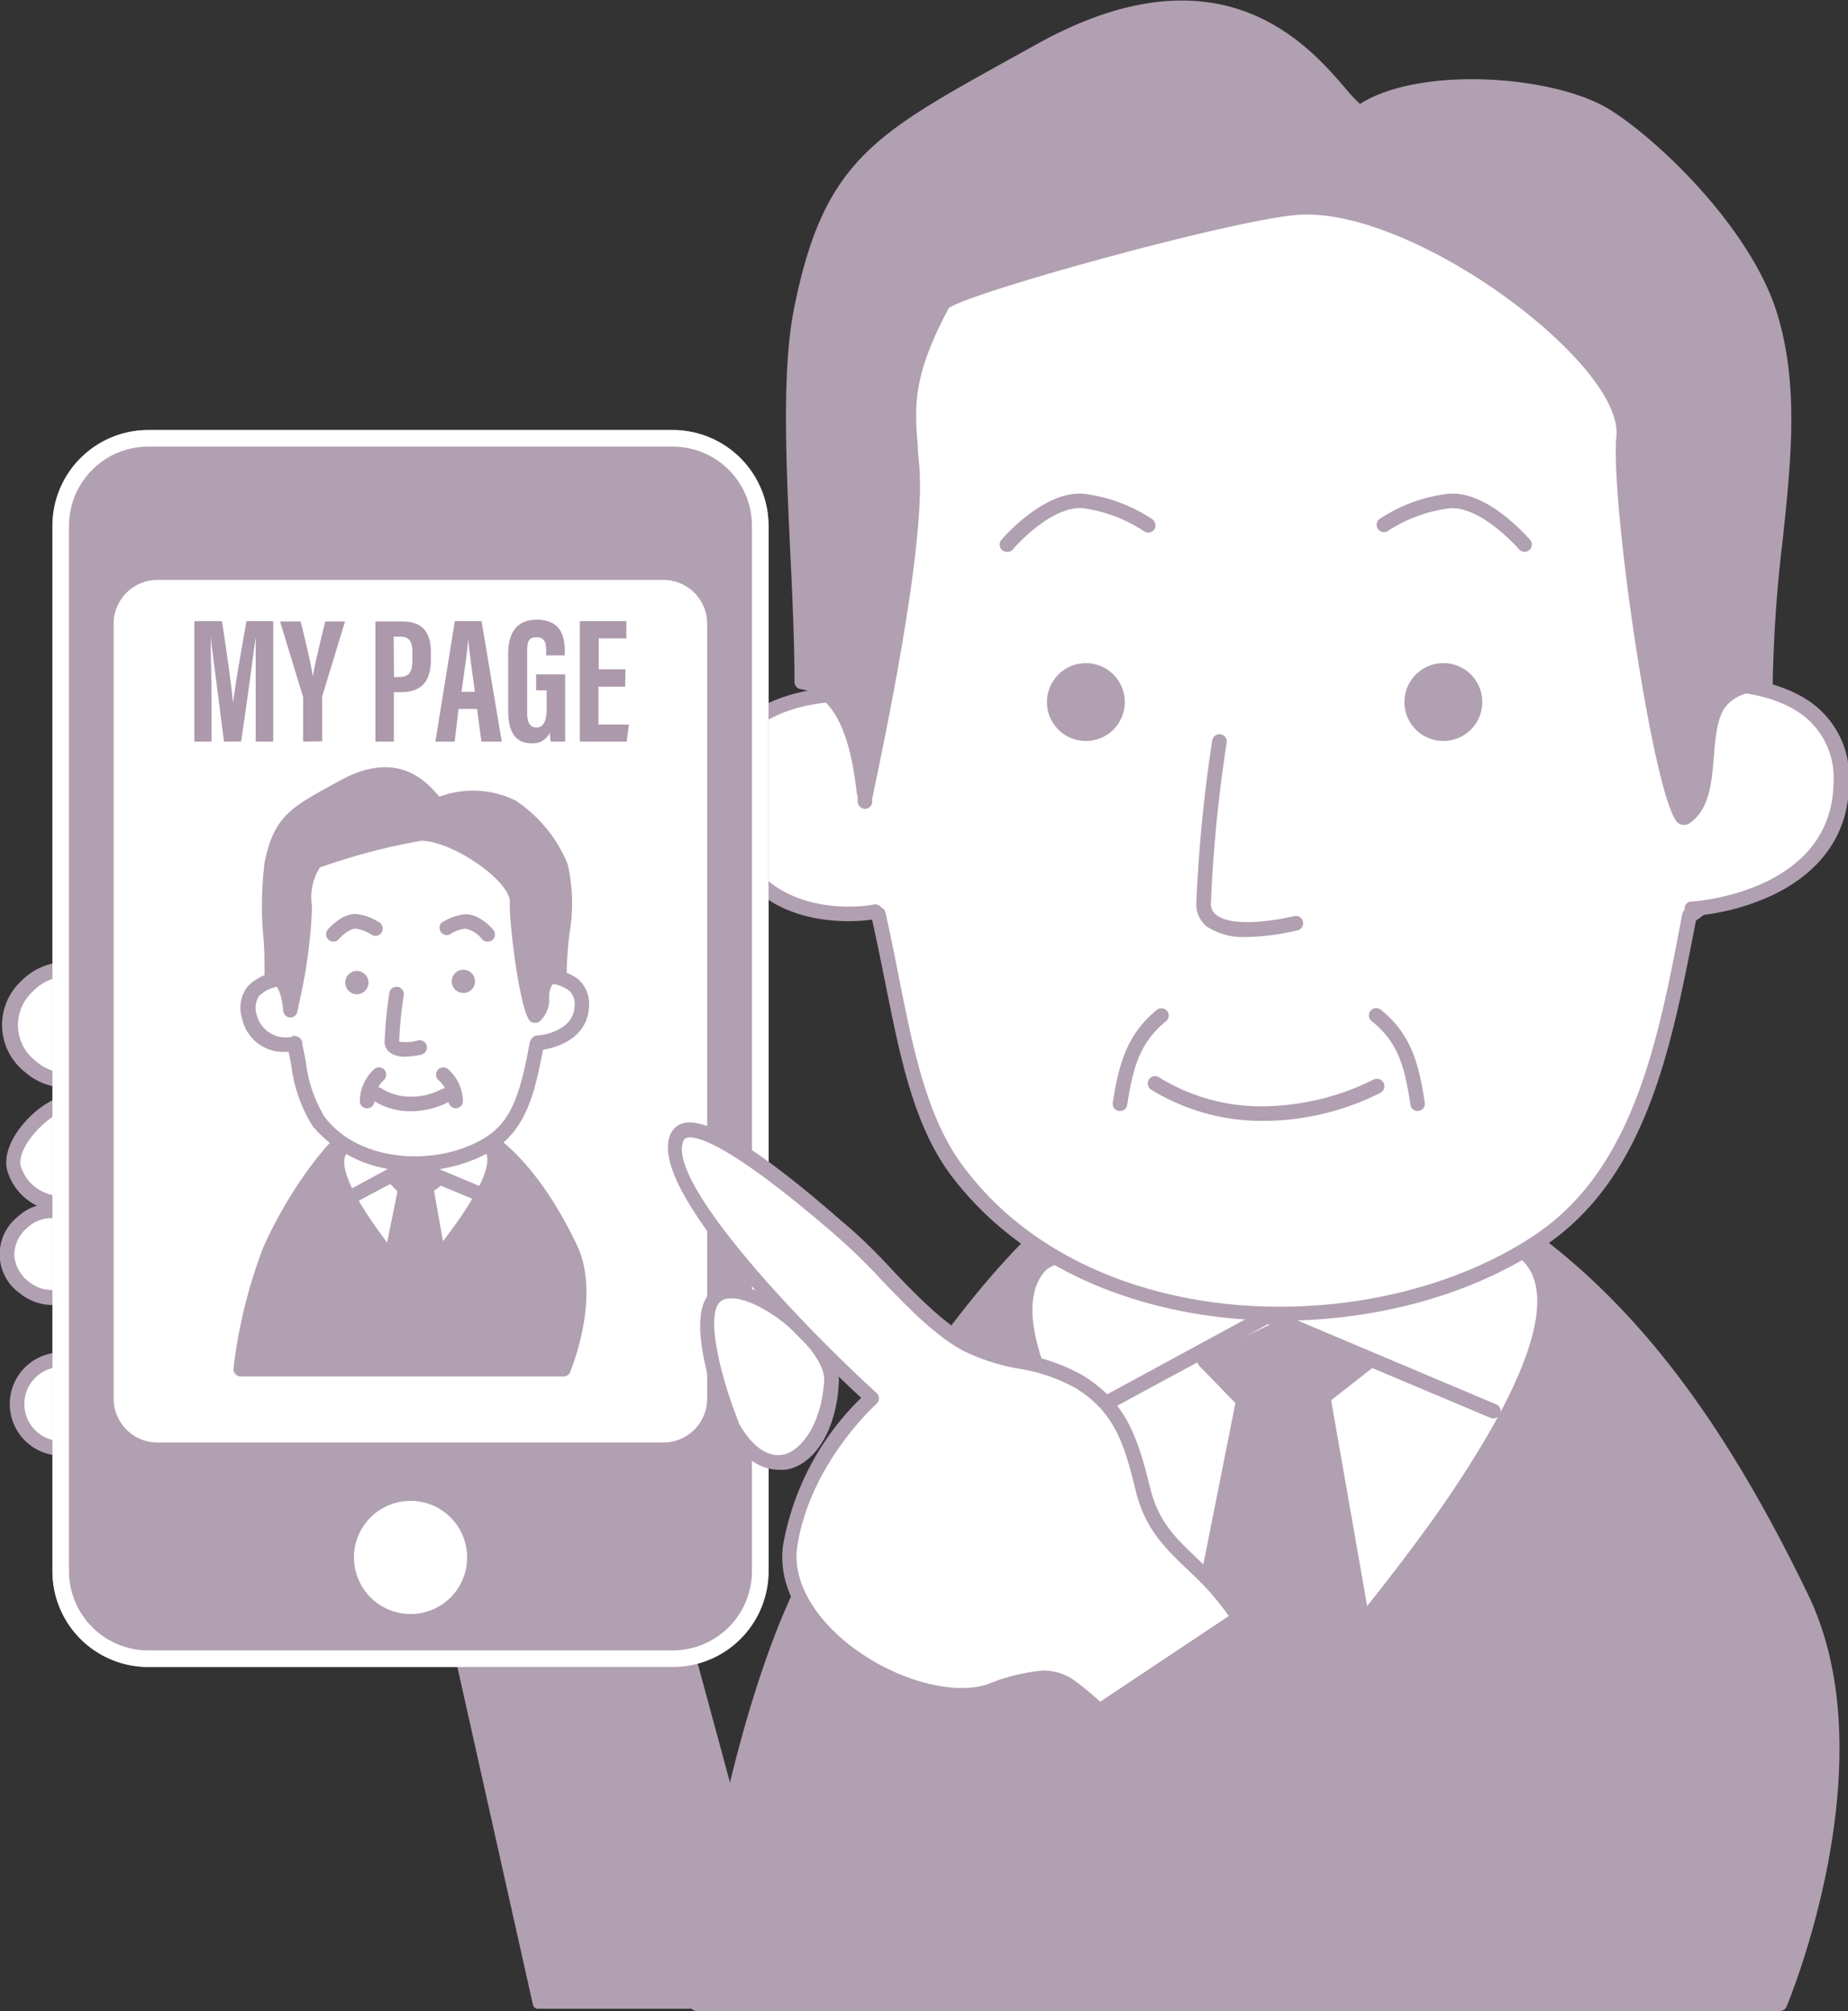 <svg xmlns="http://www.w3.org/2000/svg" viewBox="0 0 138.19 150.35"><rect x="0" y="0" width="138.19" height="150.35" fill="#333333" stroke="none"/><defs><style>.cls-1{fill:#fff;}.cls-2{fill:#b1a0b1;}.cls-3{fill:#ac99ac;}</style></defs><g id="レイヤー_2" data-name="レイヤー 2"><g id="レイヤー_1-2" data-name="レイヤー 1"><path class="cls-1" d="M5,72.45a4.17,4.17,0,1,0,.36,8.32"/><path class="cls-2" d="M4.94,81.33a4.77,4.77,0,0,1-3.1-1.2,4.48,4.48,0,0,1-.29-6.75A4.83,4.83,0,0,1,5,71.91a.55.55,0,0,1,.54.55A.57.57,0,0,1,5,73h0a3.63,3.63,0,0,0-2.57,1.15,3.39,3.39,0,0,0,.22,5.16,3.67,3.67,0,0,0,2.71.92.56.56,0,0,1,.6.48.55.55,0,0,1-.49.6A3,3,0,0,1,4.94,81.33Z"/><path class="cls-1" d="M4.24,90.55A3.26,3.26,0,1,0,4.48,97"/><path class="cls-2" d="M3.9,97.57a3.89,3.89,0,0,1-2.39-.86A3.58,3.58,0,0,1,1.29,91a3.76,3.76,0,0,1,3-1,.55.55,0,0,1-.15,1.08A2.7,2.7,0,0,0,2,91.83a2.67,2.67,0,0,0-.93,2,2.71,2.71,0,0,0,1.09,2,2.69,2.69,0,0,0,2.19.57.57.57,0,0,1,.65.43.54.54,0,0,1-.43.64A3.23,3.23,0,0,1,3.9,97.57Z"/><path class="cls-1" d="M4.58,101.66a3.32,3.32,0,0,0,0,6.63"/><path class="cls-2" d="M4.59,108.83h0a3.86,3.86,0,0,1,0-7.72.55.55,0,0,1,0,1.09,2.77,2.77,0,0,0,0,5.54.55.55,0,0,1,.53.56A.54.54,0,0,1,4.59,108.83Z"/><path class="cls-1" d="M4.32,82.67c-1.58.66-3.72,3-3.29,4.69A3.71,3.71,0,0,0,4.91,90"/><path class="cls-2" d="M4.54,90.57a4.25,4.25,0,0,1-4-3.07c-.52-2,1.82-4.6,3.6-5.33a.55.55,0,1,1,.41,1c-1.36.56-3.3,2.73-3,4a3.17,3.17,0,0,0,3.29,2.24.53.53,0,0,1,.6.47.54.54,0,0,1-.47.61A3.24,3.24,0,0,1,4.54,90.57Z"/><polygon class="cls-2" points="40.22 149.8 58.71 149.8 51.49 123.21 34.4 123.64 40.22 149.8"/><path class="cls-2" d="M58.71,150.18H40.22a.37.37,0,0,1-.37-.3L34,123.73a.41.41,0,0,1,.07-.32.42.42,0,0,1,.3-.15l17.08-.44a.37.37,0,0,1,.38.29l7.22,26.59a.39.39,0,0,1-.37.48Zm-18.18-.76H58.21l-7-25.82L34.88,124Z"/><path class="cls-2" d="M59.33,120.23c-5.2,11.87-7.26,29.57-7.26,29.57h81s7.53-18.12,1.6-30.37-12.54-21.87-22.36-28.35c-8.1-5.34-28.42-3.76-32.73-.34C73.3,95.75,64.53,108.36,59.33,120.23Z"/><path class="cls-2" d="M133.1,150.35h-81a.53.53,0,0,1-.4-.19.51.51,0,0,1-.14-.42c0-.18,2.13-17.92,7.3-29.73h0C64,108.24,72.77,95.48,79.27,90.32c4.34-3.44,24.78-5.37,33.37.31,8.88,5.86,15.84,14.67,22.55,28.56,6,12.33-1.28,30.07-1.59,30.82A.54.54,0,0,1,133.1,150.35Zm-80.41-1.09h80c1-2.52,6.79-18.61,1.48-29.59C127.58,106,120.75,97.28,112,91.54,104,86.19,84,88,80,91.17c-6.38,5.06-15,17.65-20.12,29.28h0C55.26,130.88,53.11,146.05,52.69,149.26Z"/><path class="cls-1" d="M95.7,128.33s25.21-27.25,18.49-34.27c-4.41-4.6-34-1.86-36.3.7C71.5,101.76,95.7,128.33,95.7,128.33Z"/><path class="cls-2" d="M95.7,128.71h0a.37.37,0,0,1-.28-.13c-1-1.09-24.36-26.9-17.81-34.08,1.58-1.73,13-3.19,21.84-3.3,4.62-.07,12.73.21,15,2.6C121.35,101,97,127.46,96,128.59A.36.36,0,0,1,95.7,128.71ZM100.56,92h-1.1c-10.08.12-20.12,1.77-21.28,3-2.48,2.72-.22,9.27,6.53,18.93a162.14,162.14,0,0,0,11,13.82,166.69,166.69,0,0,0,11.45-14.16c7-9.89,9.37-16.55,6.76-19.27C112.47,92.81,107.63,92,100.56,92Z"/><path class="cls-2" d="M80.06,106.9a.56.56,0,0,1-.48-.29.55.55,0,0,1,.22-.74l14.73-8a.52.52,0,0,1,.47,0L111.89,105a.55.55,0,0,1,.29.72.55.55,0,0,1-.71.29L94.82,99l-14.5,7.84A.59.59,0,0,1,80.06,106.9Z"/><polygon class="cls-2" points="89.91 101.84 95.89 99 102.49 101.84 99.07 104.52 101.84 120.09 95.68 127.84 89.64 120.47 92.76 104.78 89.91 101.84"/><path class="cls-2" d="M95.68,128.23a.37.37,0,0,1-.3-.14l-6-7.37a.35.35,0,0,1-.08-.32l3.08-15.5-2.71-2.79a.4.4,0,0,1-.11-.34.41.41,0,0,1,.22-.28l6-2.84a.37.37,0,0,1,.31,0l6.6,2.85a.38.38,0,0,1,.23.3.39.39,0,0,1-.14.35l-3.24,2.54L102.22,120a.37.37,0,0,1-.08.3L96,128.08a.38.38,0,0,1-.3.15Zm-5.63-7.86,5.62,6.86,5.77-7.24-2.75-15.4a.4.4,0,0,1,.14-.37l2.92-2.28L95.9,99.42,90.56,102,93,104.51a.4.4,0,0,1,.1.35Z"/><path class="cls-1" d="M126.85,34.68c.52,5,.86,10.06.92,15.12,0,3.67,5.4,6.44,5.09,10-.24,2.67-2.57,6-6.53,8.68-1.91,10.1-3.84,19.29-11.14,24.25-12.72,8.64-34,7.33-43.47-4.94-3.7-4.82-4.38-12.18-6-19.43-9.74-3.71-8.25-4.89-8.6-8.27s6.47-8.79,6.54-12.27c.15-7.36-.87-15.56,1.18-21.1,5.62-15.11,15.68-17,33.77-17C118.38,9.67,124.93,16.21,126.85,34.68Z"/><path class="cls-2" d="M95.78,98.74c-9.38,0-18.84-3.31-24.49-10.64-3-3.85-4-9.2-5.14-14.86-.3-1.47-.6-3-.94-4.5-8.13-3.12-8.51-4.53-8.6-7.38,0-.38,0-.79-.07-1.23-.21-2.06,1.64-4.48,3.43-6.82,1.51-2,3.08-4,3.11-5.52,0-2,0-4.13-.06-6.17-.12-5.41-.25-11,1.27-15.11,6-16.12,17.46-17.34,34.28-17.36,19.54,0,26.83,6.4,28.83,25.48h0c.55,5.33.86,10.43.91,15.16,0,1.61,1.27,3.13,2.48,4.61,1.37,1.67,2.79,3.4,2.61,5.43-.25,2.9-2.77,6.31-6.58,9C125,78.23,123.15,88,115.49,93.16,110.17,96.78,103,98.74,95.78,98.74Zm2.92-88.5h-.13c-19.1,0-27.94,2.34-33.26,16.65C63.86,30.8,64,36,64.11,41.59c0,2.06.1,4.19.06,6.23,0,1.84-1.64,3.94-3.34,6.15s-3.37,4.42-3.2,6.05c0,.47.06.9.07,1.31.07,2.28.1,3.43,8.17,6.5a.56.56,0,0,1,.34.39c.37,1.61.69,3.24,1,4.81,1.1,5.53,2.14,10.76,5,14.41C81.79,100,103,100.3,114.88,92.26c7.34-5,9.15-14.6,10.91-23.9A.56.56,0,0,1,126,68c3.65-2.48,6.07-5.65,6.3-8.27.14-1.59-1.08-3.08-2.38-4.65s-2.7-3.3-2.72-5.29c0-4.69-.35-9.76-.91-15.06C124.38,16.21,117.66,10.24,98.7,10.24Z"/><path class="cls-2" d="M93.33,70.05a5.13,5.13,0,0,1-3.07-.76,2.13,2.13,0,0,1-.8-1.74,108.79,108.79,0,0,1,1.19-12.19.54.54,0,0,1,.62-.46.54.54,0,0,1,.46.62,107,107,0,0,0-1.18,12,1,1,0,0,0,.39.87c1.21,1,4.66.39,5.89.09a.55.55,0,0,1,.26,1.06A17.93,17.93,0,0,1,93.33,70.05Z"/><path class="cls-2" d="M94.13,83.8H94a15.81,15.81,0,0,1-7.88-2.31.55.55,0,1,1,.62-.9A14.52,14.52,0,0,0,94,82.71a18.86,18.86,0,0,0,8.72-2,.54.54,0,0,1,.49,1A19.49,19.49,0,0,1,94.13,83.8Z"/><path class="cls-1" d="M125.85,51.37c2.68-.59,11.87-.57,11.79,7.11C137.55,67,127,68,126.51,68"/><path class="cls-2" d="M126.51,68.49h0a.55.55,0,0,1-.54-.55.52.52,0,0,1,.55-.54h0c.11,0,10.5-.65,10.59-8.93A5.88,5.88,0,0,0,135,53.62c-2.71-2.2-7.26-2.11-9-1.72a.54.54,0,1,1-.23-1.06c1.94-.43,6.94-.52,10,1.94a6.88,6.88,0,0,1,2.5,5.7c0,3.75-2,6.66-5.71,8.44A17.32,17.32,0,0,1,126.51,68.49Z"/><path class="cls-1" d="M63.09,51.92c-2.74,0-10.91,1.13-8.92,9.46s10.68,6.91,11.21,6.79"/><path class="cls-2" d="M63.44,68.87c-3,0-8.26-.94-9.8-7.36-.67-2.8-.3-5.11,1.09-6.85,2.6-3.26,7.78-3.28,8.37-3.29a.53.53,0,0,1,.53.55.54.54,0,0,1-.54.54H63c-1.95,0-5.58.6-7.4,2.88-1.17,1.46-1.47,3.45-.88,5.91,1.92,8,10.48,6.41,10.56,6.39a.55.55,0,1,1,.23,1.07A12.7,12.7,0,0,1,63.44,68.87Z"/><path class="cls-2" d="M84.11,52.51a2.91,2.91,0,1,1-2.89-2.93A2.91,2.91,0,0,1,84.11,52.51Z"/><path class="cls-2" d="M110.84,52.51A2.91,2.91,0,1,1,108,49.58,2.9,2.9,0,0,1,110.84,52.51Z"/><path class="cls-2" d="M132.34,23.5c-1.82-5.89-8.27-12.35-12.2-14.84-4.08-2.59-14.1-3.21-18.3-.38-1.35.92-6.86-14.07-24-4.56-11.78,6.53-15.63,8-17.91,19.4-1.37,6.8,0,18.69,0,27.82,4.14.64,4.51,7.43,4.73,8.82,0-.18,3.94-17.66,3.56-24.51C68,31.09,67.15,29,70.52,22.7c.58-1.08,22.16-7,26.75-7.19C106,15.13,122,26.77,121.41,32.69c-.57,5.7,3.34,29.18,4.54,28.42,2.54-1.62.84-7,2.91-8.93a3.62,3.62,0,0,1,3.14-1C132,40.67,134.91,31.77,132.34,23.5ZM64.67,59.76c0,.22,0,.2,0,0Z"/><path class="cls-2" d="M125.89,61.67a.72.72,0,0,1-.36-.11c-1.78-1.09-5.14-24.09-4.66-28.93.16-1.53-1-3.7-3.3-6.12-5-5.26-14.27-10.73-20.28-10.46-4.54.2-25.14,5.91-26.35,7-2.74,5.13-2.55,7.36-2.3,10.44,0,.55.1,1.13.13,1.74.33,5.83-2.41,19-3.31,23.35-.13.61-.21,1-.24,1.19v.06a.54.54,0,0,1-.2.52.51.51,0,0,1-.54.08.54.54,0,0,1-.34-.44v0a.36.36,0,0,1,0-.11c0-.14,0-.33-.07-.57-.24-2-.87-7.28-4.2-7.79a.54.54,0,0,1-.46-.54c0-3-.16-6.47-.32-9.78-.31-6.66-.63-13.56.29-18.15,2.2-11,6-13,16.11-18.62l2.08-1.15c13.68-7.58,20.26.08,23.06,3.35a10.68,10.68,0,0,0,1.07,1.14c4.48-2.86,14.6-2.16,18.75.47,3.88,2.47,10.51,9,12.42,15.13,1.67,5.38,1.07,11.05.43,17.06a102.76,102.76,0,0,0-.74,10.84.53.53,0,0,1-.19.41.57.57,0,0,1-.44.13,3,3,0,0,0-2.69.8c-.82.78-.95,2.39-1.08,3.93-.16,2-.33,4.06-1.91,5.07A.71.71,0,0,1,125.89,61.67ZM97.69,15c6.28,0,15.66,5.51,20.67,10.81,1.77,1.88,3.83,4.61,3.6,7-.55,5.49,2.8,24.85,4,27.64.82-.81.94-2.35,1.07-4,.15-1.76.3-3.57,1.42-4.64a4.06,4.06,0,0,1,3-1.14c0-3.64.4-7.06.75-10.36.63-5.9,1.22-11.46-.39-16.62h0c-1.75-5.64-8.07-12.06-12-14.54S106.14,6,102.15,8.73c-.71.48-1.33-.24-2.35-1.43C96.94,4,91-3,78.09,4.2L76,5.34c-10.08,5.55-13.47,7.42-15.57,17.88-.9,4.46-.58,11.29-.27,17.89.15,3.17.3,6.43.32,9.39,2.65.7,3.75,3.69,4.26,6.13,1.1-5.38,3.22-16.29,2.94-21.34,0-.61-.09-1.18-.13-1.72-.26-3.14-.47-5.63,2.48-11.12.81-1.51,23-7.31,27.2-7.49Z"/><path class="cls-2" d="M83.75,83.06h-.08a.54.54,0,0,1-.46-.62c.44-2.78,1-5.06,3.3-6.94a.54.54,0,0,1,.68.85c-2,1.64-2.48,3.54-2.9,6.26A.54.54,0,0,1,83.75,83.06Z"/><path class="cls-2" d="M106,83.06a.54.54,0,0,1-.53-.46c-.42-2.72-.85-4.62-2.9-6.26a.54.54,0,1,1,.68-.85c2.34,1.88,2.86,4.16,3.29,6.94a.53.53,0,0,1-.45.62Z"/><path class="cls-2" d="M114,41.26a.56.56,0,0,1-.41-.19s-2.86-3.3-5.24-3.06a10.94,10.94,0,0,0-4.6,1.71.55.55,0,0,1-.63-.89,11.82,11.82,0,0,1,5.13-1.91c3-.3,6,3.29,6.17,3.44a.55.55,0,0,1-.06.77A.59.59,0,0,1,114,41.26Z"/><path class="cls-2" d="M75.3,41.26a.61.61,0,0,1-.36-.13.56.56,0,0,1-.06-.77c.13-.15,3.23-3.73,6.18-3.44a11.81,11.81,0,0,1,5.12,1.91.55.55,0,0,1,.13.76.55.55,0,0,1-.76.13A10.87,10.87,0,0,0,81,38c-2.4-.23-5.21,3-5.24,3.06A.56.56,0,0,1,75.3,41.26Z"/><path class="cls-2" d="M50.3,32.15H11.09a7.17,7.17,0,0,0-7.17,7.16v78.17a7.16,7.16,0,0,0,7.17,7.15H50.3a7.16,7.16,0,0,0,7.17-7.15V39.31A7.17,7.17,0,0,0,50.3,32.15Z"/><path class="cls-1" d="M50.3,33.39a5.93,5.93,0,0,1,5.93,5.92v78.17a5.93,5.93,0,0,1-5.93,5.91H11.09a5.93,5.93,0,0,1-5.93-5.91V39.31a5.93,5.93,0,0,1,5.93-5.92H50.3m0-1.24H11.09a7.17,7.17,0,0,0-7.17,7.16v78.17a7.16,7.16,0,0,0,7.17,7.15H50.3a7.16,7.16,0,0,0,7.17-7.15V39.31a7.17,7.17,0,0,0-7.17-7.16Z"/><path class="cls-1" d="M52.88,104.58a3.28,3.28,0,0,1-3.28,3.27H11.78a3.28,3.28,0,0,1-3.28-3.27V46.63a3.27,3.27,0,0,1,3.28-3.27H49.6a3.27,3.27,0,0,1,3.28,3.27Z"/><path class="cls-1" d="M30.69,120.67a4.23,4.23,0,1,1,4.24-4.22A4.22,4.22,0,0,1,30.69,120.67Z"/><path class="cls-1" d="M54.75,106.58s-3.43-8.52-1-9.84,8.56,3.68,8.44,6.46C61.9,109.24,57.46,111.66,54.75,106.58Z"/><path class="cls-2" d="M58.21,109.88c-1.48,0-2.89-1.07-3.94-3l0,0c-.6-1.5-3.47-9-.78-10.52,1.44-.79,3.49.23,4.58.91,2.32,1.45,4.75,4.06,4.66,6-.14,3.45-1.67,6.1-3.8,6.58A3.25,3.25,0,0,1,58.21,109.88Zm-3-3.54c1,1.8,2.21,2.68,3.42,2.4s2.81-2.17,3-5.56c.06-1.32-1.84-3.65-4.15-5.08-1.47-.92-2.8-1.25-3.48-.88C52.62,98,53.9,103,55.24,106.34Z"/><path class="cls-1" d="M74.05,126.43c-5.32,1.78-15.88-4.28-15-10.82s6.11-11.06,6.11-11.06S48.62,89.38,50.65,85c1.31-2.81,11.41,6.24,12.42,7.1,2.88,2.44,6,6.64,9.24,8.39,2.67,1.43,5.8,1.16,8.41,2.79,3.15,2,3.91,4.6,4.74,8,.87,3.59,3,4.73,5.34,7.23,1.94,2.13,3.37,5.25,6.15,6.45,1.34.57-9.52,7.78-9.52,7.78s-6.56-6.44-7.89-7S77.56,125.26,74.05,126.43Z"/><path class="cls-2" d="M87.43,133.34a.55.55,0,0,1-.38-.15c-2.51-2.46-6.82-6.51-7.72-6.9-1.16-.5-1.68-.49-5.11.66h0c-3.15,1.06-8.09-.39-11.75-3.44-2.91-2.42-4.3-5.25-3.91-8a20.27,20.27,0,0,1,5.84-11c-3-2.78-16.25-15.44-14.25-19.74a1.44,1.44,0,0,1,1-.81c1.82-.39,5.71,2,11.92,7.45l.32.27c1.08.92,2.16,2,3.31,3.24,1.9,2,3.86,4,5.84,5.08a14.1,14.1,0,0,0,3.85,1.23A14,14,0,0,1,81,102.85c3.23,2,4.07,4.62,5,8.36.61,2.53,1.88,3.74,3.48,5.27.56.53,1.13,1.08,1.73,1.72A27.27,27.27,0,0,1,93,120.43c1.2,1.63,2.43,3.32,4.22,4.08a.73.73,0,0,1,.44.6c.09,1-3.23,3.73-9.88,8.14A.53.53,0,0,1,87.43,133.34Zm-9.38-8.45a4.14,4.14,0,0,1,1.71.4c1.26.54,6.31,5.42,7.74,6.81,3.94-2.64,8-5.67,8.88-6.75a13,13,0,0,1-4.31-4.28,23.58,23.58,0,0,0-1.68-2.13c-.56-.62-1.13-1.16-1.67-1.67-1.66-1.59-3.1-3-3.79-5.8-.87-3.59-1.61-5.9-4.5-7.69a12.84,12.84,0,0,0-4.24-1.45A15.26,15.26,0,0,1,72.05,101c-2.13-1.14-4.15-3.24-6.11-5.28a43.13,43.13,0,0,0-3.23-3.17l-.32-.28c-8-6.91-10.33-7.35-11-7.21a.35.35,0,0,0-.27.21c-1.35,2.9,8.13,13.12,14.43,18.88a.52.52,0,0,1,.17.41.55.55,0,0,1-.18.4s-5,4.46-5.93,10.72c-.32,2.31,1,4.86,3.54,7,3.33,2.77,7.93,4.16,10.7,3.24h0A14.41,14.41,0,0,1,78.05,124.89Zm-4,1.54h0Z"/><polygon class="cls-2" points="95.69 143.79 119.34 143.79 94.83 119.35 78.7 130.07 95.69 143.79"/><path class="cls-2" d="M119.34,144.18H95.69a.36.36,0,0,1-.24-.09l-17-13.72a.43.43,0,0,1-.14-.32.4.4,0,0,1,.17-.3L94.62,119a.38.38,0,0,1,.48,0l24.51,24.44a.39.39,0,0,1,.08.42A.39.39,0,0,1,119.34,144.18Zm-23.52-.77h22.59L94.78,119.84,79.35,130.1Z"/><path class="cls-2" d="M20.17,93.55A37.7,37.7,0,0,0,18,102.36H42.15s2.24-5.4.48-9S38.89,86.79,36,84.86c-2.42-1.59-8.48-1.12-9.76-.1C24.33,86.26,21.72,90,20.17,93.55Z"/><path class="cls-2" d="M42.15,102.91H18a.55.55,0,0,1-.4-.18.53.53,0,0,1-.14-.43,37.61,37.61,0,0,1,2.21-9c1.56-3.56,4.22-7.42,6.2-9,1.54-1.23,7.82-1.63,10.4.07s4.82,4.46,6.85,8.67c1.85,3.82-.37,9.26-.47,9.49A.53.53,0,0,1,42.15,102.91Zm-23.52-1.09H41.78c.43-1.21,1.75-5.39.36-8.27-1.94-4-3.94-6.56-6.47-8.23-2.2-1.45-8-1-9.12-.13-1.86,1.48-4.39,5.16-5.88,8.58h0A34.62,34.62,0,0,0,18.63,101.82Zm1.54-8.27h0Z"/><path class="cls-1" d="M31,96s7.51-8.12,5.51-10.21C35.2,84.38,26.39,85.2,25.7,86,23.79,88.05,31,96,31,96Z"/><path class="cls-2" d="M31,96.35a.34.34,0,0,1-.29-.13c-1.24-1.36-7.34-8.29-5.3-10.52.59-.65,4.28-1,6.71-1.07s4.09.26,4.66.86c2.15,2.23-4.21,9.33-5.5,10.73A.41.41,0,0,1,31,96.35Zm1.47-11c-2.75,0-6,.42-6.5.84-1.17,1.28,2.36,6.17,5,9.17,2.78-3.07,6.46-8.08,5.23-9.37C35.8,85.55,34.25,85.38,32.48,85.38Z"/><path class="cls-2" d="M26.35,90a.52.52,0,0,1-.48-.29.54.54,0,0,1,.22-.74l4.39-2.37a.53.53,0,0,1,.46,0l5,2.11a.55.55,0,0,1-.42,1l-4.8-2L26.6,89.89A.47.47,0,0,1,26.35,90Z"/><polygon class="cls-2" points="29.28 88.07 31.06 87.22 33.03 88.07 32.01 88.87 32.84 93.51 31 95.82 29.2 93.62 30.13 88.95 29.28 88.07"/><path class="cls-2" d="M31,96.2a.39.39,0,0,1-.3-.14l-1.8-2.19a.41.41,0,0,1-.08-.32l.9-4.48L29,88.34a.42.42,0,0,1-.1-.34.39.39,0,0,1,.22-.28l1.78-.84a.34.34,0,0,1,.31,0l2,.85a.38.38,0,0,1,.23.3.39.39,0,0,1-.14.35l-.84.66.78,4.41a.42.42,0,0,1-.07.31L31.3,96.06A.44.44,0,0,1,31,96.2Zm-1.39-2.68L31,95.21l1.43-1.8-.8-4.47a.4.4,0,0,1,.14-.37l.52-.4-1.22-.53-1.14.55.48.49a.42.42,0,0,1,.1.34Z"/><path class="cls-1" d="M40.29,68.06c.15,1.47.26,3,.27,4.5,0,1.09,1.61,1.92,1.52,3a4,4,0,0,1-1.95,2.58c-.57,3-1.14,5.75-3.32,7.23-3.79,2.57-10.13,2.18-13-1.47-1.1-1.44-1.31-3.63-1.8-5.79-2.9-1.11-2.46-1.46-2.56-2.47S21.42,73,21.45,72c0-2.2-.27-4.64.35-6.29,1.67-4.51,4.67-5.07,10.06-5.07C37.77,60.6,39.72,62.55,40.29,68.06Z"/><path class="cls-2" d="M31,87.52a9.47,9.47,0,0,1-7.61-3.31,11,11,0,0,1-1.61-4.59c-.07-.37-.15-.75-.23-1.13C19.38,77.62,19,77.11,19,76a2,2,0,0,0,0-.34,3.79,3.79,0,0,1,1.1-2.3A3.88,3.88,0,0,0,20.9,72c0-.59,0-1.21,0-1.82a13.47,13.47,0,0,1,.41-4.64c1.86-5,5.56-5.42,10.57-5.43h0c6.06,0,8.31,2,8.93,7.94h0c.17,1.6.26,3.13.28,4.55a2.25,2.25,0,0,0,.65,1.14,2.71,2.71,0,0,1,.86,1.89,4.35,4.35,0,0,1-2,2.86c-.54,2.85-1.14,5.75-3.51,7.36A11,11,0,0,1,31,87.52Zm.86-26.37h0c-5.5,0-8,.67-9.55,4.71A12.76,12.76,0,0,0,22,70.1c0,.63,0,1.26,0,1.88A4.07,4.07,0,0,1,20.92,74c-.39.5-.92,1.19-.88,1.53,0,.15,0,.29,0,.41,0,.52,0,.77,2.19,1.6a.54.54,0,0,1,.34.38c.11.49.21,1,.3,1.45a10.21,10.21,0,0,0,1.4,4.13C27,87.11,33.12,87.2,36.51,84.9,38.42,83.6,39,81.23,39.6,78a.52.52,0,0,1,.23-.35,3.54,3.54,0,0,0,1.71-2.18c0-.32-.29-.7-.62-1.11a3,3,0,0,1-.9-1.81c0-1.4-.11-2.89-.27-4.46h0C39.19,62.78,37.36,61.15,31.9,61.15Z"/><path class="cls-2" d="M30.31,79a1.88,1.88,0,0,1-1.16-.31,1,1,0,0,1-.39-.82,33.88,33.88,0,0,1,.36-3.69.55.55,0,0,1,1.08.16,31.05,31.05,0,0,0-.35,3.54,3.45,3.45,0,0,0,1.4-.09.54.54,0,0,1,.66.4.55.55,0,0,1-.4.66A5.45,5.45,0,0,1,30.31,79Z"/><path class="cls-2" d="M30.54,83.08h0a5.14,5.14,0,0,1-2.56-.76.55.55,0,1,1,.62-.9,4.05,4.05,0,0,0,2,.57,4.83,4.83,0,0,0,2.42-.56.55.55,0,0,1,.73.24.54.54,0,0,1-.23.73A6.16,6.16,0,0,1,30.54,83.08Z"/><path class="cls-1" d="M40,73c.8-.18,3.54-.17,3.52,2.12,0,2.55-3.16,2.82-3.32,2.82"/><path class="cls-2" d="M40.19,78.51h0a.54.54,0,0,1-.54-.54.55.55,0,0,1,.55-.55h0s2.75-.19,2.77-2.28A1.33,1.33,0,0,0,42.48,74a3.27,3.27,0,0,0-2.37-.44.54.54,0,0,1-.65-.41.54.54,0,0,1,.42-.65,4.37,4.37,0,0,1,3.29.65,2.46,2.46,0,0,1,.88,2C44,77.92,41,78.51,40.19,78.51Z"/><path class="cls-1" d="M21.29,73.19c-.82,0-3.26.34-2.66,2.82s3.18,2.06,3.34,2"/><path class="cls-2" d="M21.37,78.64a3.15,3.15,0,0,1-3.27-2.5,2.62,2.62,0,0,1,.4-2.37,3.67,3.67,0,0,1,2.79-1.12.55.55,0,0,1,0,1.09h0a2.57,2.57,0,0,0-1.9.71,1.57,1.57,0,0,0-.19,1.43,2.23,2.23,0,0,0,2.69,1.62.55.55,0,1,1,.23,1.07A3.39,3.39,0,0,1,21.37,78.64Z"/><path class="cls-2" d="M27.55,73.37a.87.87,0,1,1-1.73,0,.87.87,0,0,1,1.73,0Z"/><path class="cls-2" d="M35.52,73.37a.87.87,0,0,1-1.74,0,.87.87,0,0,1,1.74,0Z"/><path class="cls-2" d="M41.93,64.72a9.94,9.94,0,0,0-3.64-4.42c-1.22-.77-4.2-1-5.45-.11-.41.27-2.05-4.2-7.16-1.36-3.51,1.94-4.66,2.38-5.34,5.78-.41,2,0,5.57,0,8.29,1.23.19,1.34,2.21,1.41,2.63,0-.06,1.17-5.26,1.06-7.3a5.17,5.17,0,0,1,.68-3.74c.17-.33,6.61-2.09,8-2.15,2.62-.11,7.38,3.36,7.2,5.12s1,8.7,1.35,8.47c.76-.48.25-2.08.87-2.66a1.06,1.06,0,0,1,.93-.28C41.82,69.84,42.69,67.19,41.93,64.72ZM21.76,75.53Z"/><path class="cls-2" d="M40,76.47a.5.5,0,0,1-.3-.08c-.82-.5-1.69-7.83-1.57-9,0-.26-.19-.8-.88-1.53-1.4-1.47-4.11-3-5.75-3a46.25,46.25,0,0,0-7.58,2,4.11,4.11,0,0,0-.6,2.8c0,.17,0,.35,0,.54a39,39,0,0,1-1,7c0,.16-.06.27-.07.33a.58.58,0,0,1-.2.42.53.53,0,0,1-.54.08.64.64,0,0,1-.34-.44h0v0s0,0,0,0l0-.13c-.05-.47-.22-1.88-.92-2a.55.55,0,0,1-.47-.54c0-.9,0-1.91-.09-2.9a26.47,26.47,0,0,1,.09-5.5c.69-3.44,1.95-4.13,5-5.81l.62-.34c4.36-2.41,6.53.13,7.35,1.08l.1.12a7.2,7.2,0,0,1,5.72.29,10.47,10.47,0,0,1,3.87,4.72h0a13,13,0,0,1,.14,5.24A29.23,29.23,0,0,0,42.37,73a.55.55,0,0,1-.62.54.55.55,0,0,0-.49.13,2,2,0,0,0-.2.93,2.16,2.16,0,0,1-.75,1.8A.53.53,0,0,1,40,76.47ZM31.6,61.79c2,0,4.9,1.71,6.44,3.34a3.27,3.27,0,0,1,1.17,2.38A35.68,35.68,0,0,0,40,74.1a1.93,1.93,0,0,1,.5-1.23,1.64,1.64,0,0,1,.78-.41c0-1,.12-1.89.22-2.78a12,12,0,0,0-.1-4.8h0A9.43,9.43,0,0,0,38,60.76c-1-.67-3.79-.85-4.86-.12-.49.33-.89-.13-1.2-.5-.85-1-2.42-2.82-6-.84l-.62.35c-3,1.63-3.86,2.12-4.45,5.06A25.37,25.37,0,0,0,20.8,70c0,.86.08,1.73.09,2.55a1.82,1.82,0,0,1,.77.71,24.59,24.59,0,0,0,.61-4.95q0-.27,0-.51A5.24,5.24,0,0,1,23,64.23c.46-.86,8.36-2.43,8.43-2.43Z"/><path class="cls-2" d="M27.45,82.86h-.09a.54.54,0,0,1-.45-.62A3.26,3.26,0,0,1,28,79.92a.54.54,0,0,1,.76.08.55.55,0,0,1-.08.77A2.25,2.25,0,0,0,28,82.39.55.55,0,0,1,27.45,82.86Z"/><path class="cls-2" d="M34.08,82.86a.55.55,0,0,1-.54-.47,2.21,2.21,0,0,0-.73-1.62.55.55,0,0,1-.08-.77.54.54,0,0,1,.76-.08,3.24,3.24,0,0,1,1.12,2.31.54.54,0,0,1-.45.62Z"/><path class="cls-2" d="M36.45,70.4a.55.55,0,0,1-.41-.19,2.12,2.12,0,0,0-1.24-.78,2.63,2.63,0,0,0-1.18.44A.55.55,0,0,1,33,69a4.09,4.09,0,0,1,1.71-.64c1.05-.1,2.06,1,2.17,1.16a.53.53,0,0,1-.06.76A.54.54,0,0,1,36.45,70.4Z"/><path class="cls-2" d="M24.93,70.4a.55.55,0,0,1-.42-.9c.11-.13,1.12-1.26,2.17-1.16a4,4,0,0,1,1.71.64.55.55,0,0,1,.13.76.55.55,0,0,1-.76.13h0a2.84,2.84,0,0,0-1.19-.44c-.36,0-.94.44-1.23.78A.56.56,0,0,1,24.93,70.4Z"/><path class="cls-3" d="M19.12,52.1c0-1.53,0-3.43,0-4.46h0c-.21,1.56-.7,5.2-1.09,7.8H16.75c-.29-2.33-.8-6.17-1-7.81h0c0,1,.07,3.08.07,4.62v3.19H14.53v-9H16.6c.35,2.28.71,4.84.83,6.1h0c.14-1.27.63-4,1-6.1h2v9H19.12Z"/><path class="cls-3" d="M22.67,55.44V52.26a.79.79,0,0,0-.05-.3l-1.68-5.5h1.54c.36,1.46.77,3.13.91,4.11h0c.19-1.06.59-2.68.93-4.11H25.8l-1.71,5.61a1.28,1.28,0,0,0,0,.35v3Z"/><path class="cls-3" d="M28.07,46.46h2c1.43,0,2.15.71,2.15,2.29v.53c0,1.48-.53,2.47-2.23,2.47h-.54v3.69H28.07Zm1.39,4.16h.38c.87,0,1-.51,1-1.38v-.45c0-.65-.12-1.19-.89-1.19h-.51Z"/><path class="cls-3" d="M34.29,53,34,55.44H32.56l1.45-9h2l1.51,9H36L35.67,53Zm1.22-1.28c-.21-1.52-.41-3-.51-4h0c0,.74-.31,2.66-.49,4Z"/><path class="cls-3" d="M42.26,55.44H41.18a6.57,6.57,0,0,1-.07-.67,1.35,1.35,0,0,1-1.36.8c-1.32,0-1.75-1-1.75-2.48V48.88c0-1.47.57-2.55,2.14-2.55,1.89,0,2.09,1.39,2.09,2.35V49H40.84v-.36c0-.47-.07-1-.7-1s-.72.35-.72,1.07v4.59c0,.72.2,1.09.71,1.09s.75-.5.75-1.42V51.61h-.79V50.42h2.17Z"/><path class="cls-3" d="M46.75,51.34h-2v2.83h2.28l-.17,1.27h-3.5v-9h3.48v1.29H44.77v2.31h2Z"/></g></g></svg>